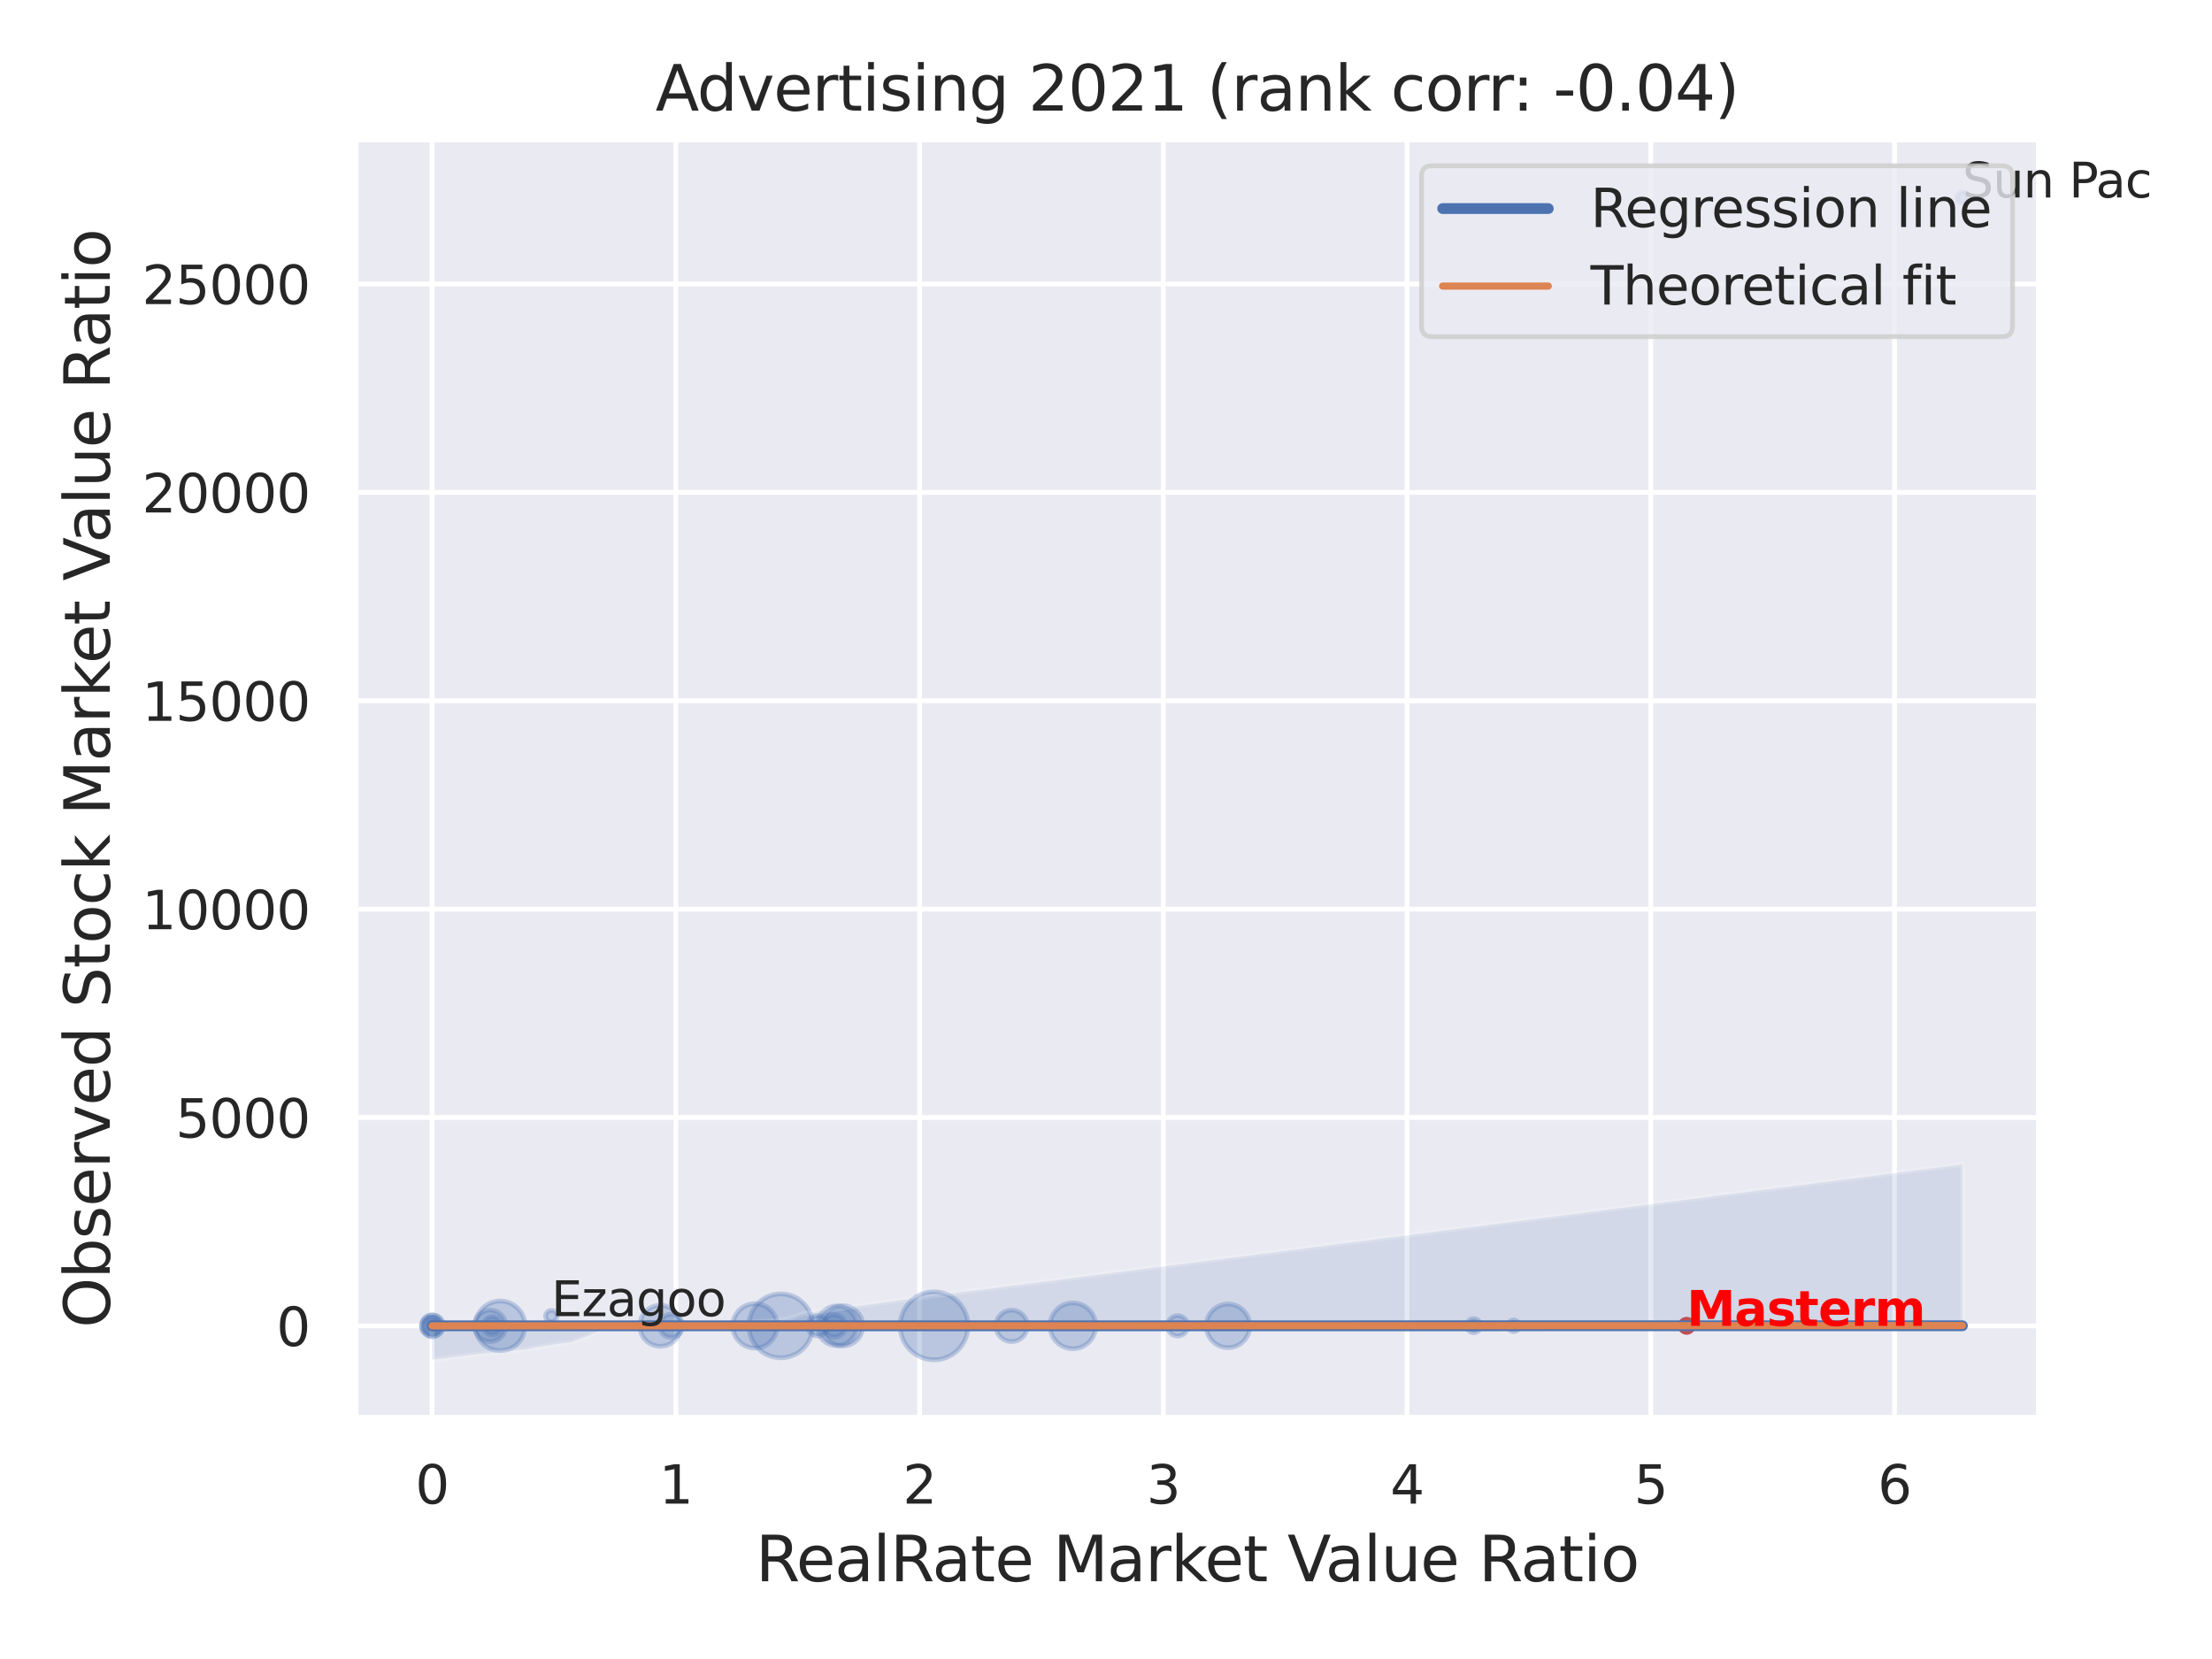 <?xml version="1.0" encoding="utf-8" standalone="no"?>
<!DOCTYPE svg PUBLIC "-//W3C//DTD SVG 1.1//EN"
  "http://www.w3.org/Graphics/SVG/1.1/DTD/svg11.dtd">
<svg xmlns:xlink="http://www.w3.org/1999/xlink" width="460.8pt" height="345.6pt" viewBox="0 0 460.8 345.6" xmlns="http://www.w3.org/2000/svg" version="1.1">
 <defs>
  <style type="text/css">*{stroke-linejoin: round; stroke-linecap: butt}</style>
 </defs>
 <g id="figure_1">
  <g id="patch_1">
   <path d="M 0 345.6 
L 460.8 345.6 
L 460.8 0 
L 0 0 
z
" style="fill: #ffffff"/>
  </g>
  <g id="axes_1">
   <g id="patch_2">
    <path d="M 74.07 295.38 
L 424.743 295.38 
L 424.743 29.04 
L 74.07 29.04 
z
" style="fill: #eaeaf2"/>
   </g>
   <g id="matplotlib.axis_1">
    <g id="xtick_1">
     <g id="line2d_1">
      <path d="M 90.01 295.38 
L 90.01 29.04 
" clip-path="url(#p4898d237d9)" style="fill: none; stroke: #ffffff; stroke-linecap: round"/>
     </g>
     <g id="text_1">
      <!-- 0 -->
      <g style="fill: #262626" transform="translate(86.51 313.238) scale(0.11 -0.11)">
       <defs>
        <path id="DejaVuSans-30" d="M 2034 4250 
Q 1547 4250 1301 3770 
Q 1056 3291 1056 2328 
Q 1056 1369 1301 889 
Q 1547 409 2034 409 
Q 2525 409 2770 889 
Q 3016 1369 3016 2328 
Q 3016 3291 2770 3770 
Q 2525 4250 2034 4250 
z
M 2034 4750 
Q 2819 4750 3233 4129 
Q 3647 3509 3647 2328 
Q 3647 1150 3233 529 
Q 2819 -91 2034 -91 
Q 1250 -91 836 529 
Q 422 1150 422 2328 
Q 422 3509 836 4129 
Q 1250 4750 2034 4750 
z
" transform="scale(0.016)"/>
       </defs>
       <use xlink:href="#DejaVuSans-30"/>
      </g>
     </g>
    </g>
    <g id="xtick_2">
     <g id="line2d_2">
      <path d="M 140.784 295.38 
L 140.784 29.04 
" clip-path="url(#p4898d237d9)" style="fill: none; stroke: #ffffff; stroke-linecap: round"/>
     </g>
     <g id="text_2">
      <!-- 1 -->
      <g style="fill: #262626" transform="translate(137.285 313.238) scale(0.11 -0.11)">
       <defs>
        <path id="DejaVuSans-31" d="M 794 531 
L 1825 531 
L 1825 4091 
L 703 3866 
L 703 4441 
L 1819 4666 
L 2450 4666 
L 2450 531 
L 3481 531 
L 3481 0 
L 794 0 
L 794 531 
z
" transform="scale(0.016)"/>
       </defs>
       <use xlink:href="#DejaVuSans-31"/>
      </g>
     </g>
    </g>
    <g id="xtick_3">
     <g id="line2d_3">
      <path d="M 191.559 295.38 
L 191.559 29.04 
" clip-path="url(#p4898d237d9)" style="fill: none; stroke: #ffffff; stroke-linecap: round"/>
     </g>
     <g id="text_3">
      <!-- 2 -->
      <g style="fill: #262626" transform="translate(188.06 313.238) scale(0.11 -0.11)">
       <defs>
        <path id="DejaVuSans-32" d="M 1228 531 
L 3431 531 
L 3431 0 
L 469 0 
L 469 531 
Q 828 903 1448 1529 
Q 2069 2156 2228 2338 
Q 2531 2678 2651 2914 
Q 2772 3150 2772 3378 
Q 2772 3750 2511 3984 
Q 2250 4219 1831 4219 
Q 1534 4219 1204 4116 
Q 875 4013 500 3803 
L 500 4441 
Q 881 4594 1212 4672 
Q 1544 4750 1819 4750 
Q 2544 4750 2975 4387 
Q 3406 4025 3406 3419 
Q 3406 3131 3298 2873 
Q 3191 2616 2906 2266 
Q 2828 2175 2409 1742 
Q 1991 1309 1228 531 
z
" transform="scale(0.016)"/>
       </defs>
       <use xlink:href="#DejaVuSans-32"/>
      </g>
     </g>
    </g>
    <g id="xtick_4">
     <g id="line2d_4">
      <path d="M 242.334 295.38 
L 242.334 29.04 
" clip-path="url(#p4898d237d9)" style="fill: none; stroke: #ffffff; stroke-linecap: round"/>
     </g>
     <g id="text_4">
      <!-- 3 -->
      <g style="fill: #262626" transform="translate(238.834 313.238) scale(0.11 -0.11)">
       <defs>
        <path id="DejaVuSans-33" d="M 2597 2516 
Q 3050 2419 3304 2112 
Q 3559 1806 3559 1356 
Q 3559 666 3084 287 
Q 2609 -91 1734 -91 
Q 1441 -91 1130 -33 
Q 819 25 488 141 
L 488 750 
Q 750 597 1062 519 
Q 1375 441 1716 441 
Q 2309 441 2620 675 
Q 2931 909 2931 1356 
Q 2931 1769 2642 2001 
Q 2353 2234 1838 2234 
L 1294 2234 
L 1294 2753 
L 1863 2753 
Q 2328 2753 2575 2939 
Q 2822 3125 2822 3475 
Q 2822 3834 2567 4026 
Q 2313 4219 1838 4219 
Q 1578 4219 1281 4162 
Q 984 4106 628 3988 
L 628 4550 
Q 988 4650 1302 4700 
Q 1616 4750 1894 4750 
Q 2613 4750 3031 4423 
Q 3450 4097 3450 3541 
Q 3450 3153 3228 2886 
Q 3006 2619 2597 2516 
z
" transform="scale(0.016)"/>
       </defs>
       <use xlink:href="#DejaVuSans-33"/>
      </g>
     </g>
    </g>
    <g id="xtick_5">
     <g id="line2d_5">
      <path d="M 293.108 295.38 
L 293.108 29.04 
" clip-path="url(#p4898d237d9)" style="fill: none; stroke: #ffffff; stroke-linecap: round"/>
     </g>
     <g id="text_5">
      <!-- 4 -->
      <g style="fill: #262626" transform="translate(289.609 313.238) scale(0.11 -0.11)">
       <defs>
        <path id="DejaVuSans-34" d="M 2419 4116 
L 825 1625 
L 2419 1625 
L 2419 4116 
z
M 2253 4666 
L 3047 4666 
L 3047 1625 
L 3713 1625 
L 3713 1100 
L 3047 1100 
L 3047 0 
L 2419 0 
L 2419 1100 
L 313 1100 
L 313 1709 
L 2253 4666 
z
" transform="scale(0.016)"/>
       </defs>
       <use xlink:href="#DejaVuSans-34"/>
      </g>
     </g>
    </g>
    <g id="xtick_6">
     <g id="line2d_6">
      <path d="M 343.883 295.38 
L 343.883 29.04 
" clip-path="url(#p4898d237d9)" style="fill: none; stroke: #ffffff; stroke-linecap: round"/>
     </g>
     <g id="text_6">
      <!-- 5 -->
      <g style="fill: #262626" transform="translate(340.383 313.238) scale(0.11 -0.11)">
       <defs>
        <path id="DejaVuSans-35" d="M 691 4666 
L 3169 4666 
L 3169 4134 
L 1269 4134 
L 1269 2991 
Q 1406 3038 1543 3061 
Q 1681 3084 1819 3084 
Q 2600 3084 3056 2656 
Q 3513 2228 3513 1497 
Q 3513 744 3044 326 
Q 2575 -91 1722 -91 
Q 1428 -91 1123 -41 
Q 819 9 494 109 
L 494 744 
Q 775 591 1075 516 
Q 1375 441 1709 441 
Q 2250 441 2565 725 
Q 2881 1009 2881 1497 
Q 2881 1984 2565 2268 
Q 2250 2553 1709 2553 
Q 1456 2553 1204 2497 
Q 953 2441 691 2322 
L 691 4666 
z
" transform="scale(0.016)"/>
       </defs>
       <use xlink:href="#DejaVuSans-35"/>
      </g>
     </g>
    </g>
    <g id="xtick_7">
     <g id="line2d_7">
      <path d="M 394.657 295.38 
L 394.657 29.04 
" clip-path="url(#p4898d237d9)" style="fill: none; stroke: #ffffff; stroke-linecap: round"/>
     </g>
     <g id="text_7">
      <!-- 6 -->
      <g style="fill: #262626" transform="translate(391.158 313.238) scale(0.11 -0.11)">
       <defs>
        <path id="DejaVuSans-36" d="M 2113 2584 
Q 1688 2584 1439 2293 
Q 1191 2003 1191 1497 
Q 1191 994 1439 701 
Q 1688 409 2113 409 
Q 2538 409 2786 701 
Q 3034 994 3034 1497 
Q 3034 2003 2786 2293 
Q 2538 2584 2113 2584 
z
M 3366 4563 
L 3366 3988 
Q 3128 4100 2886 4159 
Q 2644 4219 2406 4219 
Q 1781 4219 1451 3797 
Q 1122 3375 1075 2522 
Q 1259 2794 1537 2939 
Q 1816 3084 2150 3084 
Q 2853 3084 3261 2657 
Q 3669 2231 3669 1497 
Q 3669 778 3244 343 
Q 2819 -91 2113 -91 
Q 1303 -91 875 529 
Q 447 1150 447 2328 
Q 447 3434 972 4092 
Q 1497 4750 2381 4750 
Q 2619 4750 2861 4703 
Q 3103 4656 3366 4563 
z
" transform="scale(0.016)"/>
       </defs>
       <use xlink:href="#DejaVuSans-36"/>
      </g>
     </g>
    </g>
    <g id="text_8">
     <!-- RealRate Market Value Ratio -->
     <g style="fill: #262626" transform="translate(157.42 329.404) scale(0.13 -0.13)">
      <defs>
       <path id="DejaVuSans-52" d="M 2841 2188 
Q 3044 2119 3236 1894 
Q 3428 1669 3622 1275 
L 4263 0 
L 3584 0 
L 2988 1197 
Q 2756 1666 2539 1819 
Q 2322 1972 1947 1972 
L 1259 1972 
L 1259 0 
L 628 0 
L 628 4666 
L 2053 4666 
Q 2853 4666 3247 4331 
Q 3641 3997 3641 3322 
Q 3641 2881 3436 2590 
Q 3231 2300 2841 2188 
z
M 1259 4147 
L 1259 2491 
L 2053 2491 
Q 2509 2491 2742 2702 
Q 2975 2913 2975 3322 
Q 2975 3731 2742 3939 
Q 2509 4147 2053 4147 
L 1259 4147 
z
" transform="scale(0.016)"/>
       <path id="DejaVuSans-65" d="M 3597 1894 
L 3597 1613 
L 953 1613 
Q 991 1019 1311 708 
Q 1631 397 2203 397 
Q 2534 397 2845 478 
Q 3156 559 3463 722 
L 3463 178 
Q 3153 47 2828 -22 
Q 2503 -91 2169 -91 
Q 1331 -91 842 396 
Q 353 884 353 1716 
Q 353 2575 817 3079 
Q 1281 3584 2069 3584 
Q 2775 3584 3186 3129 
Q 3597 2675 3597 1894 
z
M 3022 2063 
Q 3016 2534 2758 2815 
Q 2500 3097 2075 3097 
Q 1594 3097 1305 2825 
Q 1016 2553 972 2059 
L 3022 2063 
z
" transform="scale(0.016)"/>
       <path id="DejaVuSans-61" d="M 2194 1759 
Q 1497 1759 1228 1600 
Q 959 1441 959 1056 
Q 959 750 1161 570 
Q 1363 391 1709 391 
Q 2188 391 2477 730 
Q 2766 1069 2766 1631 
L 2766 1759 
L 2194 1759 
z
M 3341 1997 
L 3341 0 
L 2766 0 
L 2766 531 
Q 2569 213 2275 61 
Q 1981 -91 1556 -91 
Q 1019 -91 701 211 
Q 384 513 384 1019 
Q 384 1609 779 1909 
Q 1175 2209 1959 2209 
L 2766 2209 
L 2766 2266 
Q 2766 2663 2505 2880 
Q 2244 3097 1772 3097 
Q 1472 3097 1187 3025 
Q 903 2953 641 2809 
L 641 3341 
Q 956 3463 1253 3523 
Q 1550 3584 1831 3584 
Q 2591 3584 2966 3190 
Q 3341 2797 3341 1997 
z
" transform="scale(0.016)"/>
       <path id="DejaVuSans-6c" d="M 603 4863 
L 1178 4863 
L 1178 0 
L 603 0 
L 603 4863 
z
" transform="scale(0.016)"/>
       <path id="DejaVuSans-74" d="M 1172 4494 
L 1172 3500 
L 2356 3500 
L 2356 3053 
L 1172 3053 
L 1172 1153 
Q 1172 725 1289 603 
Q 1406 481 1766 481 
L 2356 481 
L 2356 0 
L 1766 0 
Q 1100 0 847 248 
Q 594 497 594 1153 
L 594 3053 
L 172 3053 
L 172 3500 
L 594 3500 
L 594 4494 
L 1172 4494 
z
" transform="scale(0.016)"/>
       <path id="DejaVuSans-20" transform="scale(0.016)"/>
       <path id="DejaVuSans-4d" d="M 628 4666 
L 1569 4666 
L 2759 1491 
L 3956 4666 
L 4897 4666 
L 4897 0 
L 4281 0 
L 4281 4097 
L 3078 897 
L 2444 897 
L 1241 4097 
L 1241 0 
L 628 0 
L 628 4666 
z
" transform="scale(0.016)"/>
       <path id="DejaVuSans-72" d="M 2631 2963 
Q 2534 3019 2420 3045 
Q 2306 3072 2169 3072 
Q 1681 3072 1420 2755 
Q 1159 2438 1159 1844 
L 1159 0 
L 581 0 
L 581 3500 
L 1159 3500 
L 1159 2956 
Q 1341 3275 1631 3429 
Q 1922 3584 2338 3584 
Q 2397 3584 2469 3576 
Q 2541 3569 2628 3553 
L 2631 2963 
z
" transform="scale(0.016)"/>
       <path id="DejaVuSans-6b" d="M 581 4863 
L 1159 4863 
L 1159 1991 
L 2875 3500 
L 3609 3500 
L 1753 1863 
L 3688 0 
L 2938 0 
L 1159 1709 
L 1159 0 
L 581 0 
L 581 4863 
z
" transform="scale(0.016)"/>
       <path id="DejaVuSans-56" d="M 1831 0 
L 50 4666 
L 709 4666 
L 2188 738 
L 3669 4666 
L 4325 4666 
L 2547 0 
L 1831 0 
z
" transform="scale(0.016)"/>
       <path id="DejaVuSans-75" d="M 544 1381 
L 544 3500 
L 1119 3500 
L 1119 1403 
Q 1119 906 1312 657 
Q 1506 409 1894 409 
Q 2359 409 2629 706 
Q 2900 1003 2900 1516 
L 2900 3500 
L 3475 3500 
L 3475 0 
L 2900 0 
L 2900 538 
Q 2691 219 2414 64 
Q 2138 -91 1772 -91 
Q 1169 -91 856 284 
Q 544 659 544 1381 
z
M 1991 3584 
L 1991 3584 
z
" transform="scale(0.016)"/>
       <path id="DejaVuSans-69" d="M 603 3500 
L 1178 3500 
L 1178 0 
L 603 0 
L 603 3500 
z
M 603 4863 
L 1178 4863 
L 1178 4134 
L 603 4134 
L 603 4863 
z
" transform="scale(0.016)"/>
       <path id="DejaVuSans-6f" d="M 1959 3097 
Q 1497 3097 1228 2736 
Q 959 2375 959 1747 
Q 959 1119 1226 758 
Q 1494 397 1959 397 
Q 2419 397 2687 759 
Q 2956 1122 2956 1747 
Q 2956 2369 2687 2733 
Q 2419 3097 1959 3097 
z
M 1959 3584 
Q 2709 3584 3137 3096 
Q 3566 2609 3566 1747 
Q 3566 888 3137 398 
Q 2709 -91 1959 -91 
Q 1206 -91 779 398 
Q 353 888 353 1747 
Q 353 2609 779 3096 
Q 1206 3584 1959 3584 
z
" transform="scale(0.016)"/>
      </defs>
      <use xlink:href="#DejaVuSans-52"/>
      <use xlink:href="#DejaVuSans-65" x="64.982"/>
      <use xlink:href="#DejaVuSans-61" x="126.506"/>
      <use xlink:href="#DejaVuSans-6c" x="187.785"/>
      <use xlink:href="#DejaVuSans-52" x="215.568"/>
      <use xlink:href="#DejaVuSans-61" x="282.801"/>
      <use xlink:href="#DejaVuSans-74" x="344.08"/>
      <use xlink:href="#DejaVuSans-65" x="383.289"/>
      <use xlink:href="#DejaVuSans-20" x="444.812"/>
      <use xlink:href="#DejaVuSans-4d" x="476.6"/>
      <use xlink:href="#DejaVuSans-61" x="562.879"/>
      <use xlink:href="#DejaVuSans-72" x="624.158"/>
      <use xlink:href="#DejaVuSans-6b" x="665.271"/>
      <use xlink:href="#DejaVuSans-65" x="719.557"/>
      <use xlink:href="#DejaVuSans-74" x="781.08"/>
      <use xlink:href="#DejaVuSans-20" x="820.289"/>
      <use xlink:href="#DejaVuSans-56" x="852.076"/>
      <use xlink:href="#DejaVuSans-61" x="912.734"/>
      <use xlink:href="#DejaVuSans-6c" x="974.014"/>
      <use xlink:href="#DejaVuSans-75" x="1001.797"/>
      <use xlink:href="#DejaVuSans-65" x="1065.176"/>
      <use xlink:href="#DejaVuSans-20" x="1126.699"/>
      <use xlink:href="#DejaVuSans-52" x="1158.486"/>
      <use xlink:href="#DejaVuSans-61" x="1225.719"/>
      <use xlink:href="#DejaVuSans-74" x="1286.998"/>
      <use xlink:href="#DejaVuSans-69" x="1326.207"/>
      <use xlink:href="#DejaVuSans-6f" x="1353.99"/>
     </g>
    </g>
   </g>
   <g id="matplotlib.axis_2">
    <g id="ytick_1">
     <g id="line2d_8">
      <path d="M 74.07 276.205 
L 424.743 276.205 
" clip-path="url(#p4898d237d9)" style="fill: none; stroke: #ffffff; stroke-linecap: round"/>
     </g>
     <g id="text_9">
      <!-- 0 -->
      <g style="fill: #262626" transform="translate(57.571 280.384) scale(0.11 -0.11)">
       <use xlink:href="#DejaVuSans-30"/>
      </g>
     </g>
    </g>
    <g id="ytick_2">
     <g id="line2d_9">
      <path d="M 74.07 232.797 
L 424.743 232.797 
" clip-path="url(#p4898d237d9)" style="fill: none; stroke: #ffffff; stroke-linecap: round"/>
     </g>
     <g id="text_10">
      <!-- 5000 -->
      <g style="fill: #262626" transform="translate(36.575 236.976) scale(0.11 -0.11)">
       <use xlink:href="#DejaVuSans-35"/>
       <use xlink:href="#DejaVuSans-30" x="63.623"/>
       <use xlink:href="#DejaVuSans-30" x="127.246"/>
       <use xlink:href="#DejaVuSans-30" x="190.869"/>
      </g>
     </g>
    </g>
    <g id="ytick_3">
     <g id="line2d_10">
      <path d="M 74.07 189.389 
L 424.743 189.389 
" clip-path="url(#p4898d237d9)" style="fill: none; stroke: #ffffff; stroke-linecap: round"/>
     </g>
     <g id="text_11">
      <!-- 10000 -->
      <g style="fill: #262626" transform="translate(29.576 193.568) scale(0.11 -0.11)">
       <use xlink:href="#DejaVuSans-31"/>
       <use xlink:href="#DejaVuSans-30" x="63.623"/>
       <use xlink:href="#DejaVuSans-30" x="127.246"/>
       <use xlink:href="#DejaVuSans-30" x="190.869"/>
       <use xlink:href="#DejaVuSans-30" x="254.492"/>
      </g>
     </g>
    </g>
    <g id="ytick_4">
     <g id="line2d_11">
      <path d="M 74.07 145.981 
L 424.743 145.981 
" clip-path="url(#p4898d237d9)" style="fill: none; stroke: #ffffff; stroke-linecap: round"/>
     </g>
     <g id="text_12">
      <!-- 15000 -->
      <g style="fill: #262626" transform="translate(29.576 150.16) scale(0.11 -0.11)">
       <use xlink:href="#DejaVuSans-31"/>
       <use xlink:href="#DejaVuSans-35" x="63.623"/>
       <use xlink:href="#DejaVuSans-30" x="127.246"/>
       <use xlink:href="#DejaVuSans-30" x="190.869"/>
       <use xlink:href="#DejaVuSans-30" x="254.492"/>
      </g>
     </g>
    </g>
    <g id="ytick_5">
     <g id="line2d_12">
      <path d="M 74.07 102.573 
L 424.743 102.573 
" clip-path="url(#p4898d237d9)" style="fill: none; stroke: #ffffff; stroke-linecap: round"/>
     </g>
     <g id="text_13">
      <!-- 20000 -->
      <g style="fill: #262626" transform="translate(29.576 106.752) scale(0.11 -0.11)">
       <use xlink:href="#DejaVuSans-32"/>
       <use xlink:href="#DejaVuSans-30" x="63.623"/>
       <use xlink:href="#DejaVuSans-30" x="127.246"/>
       <use xlink:href="#DejaVuSans-30" x="190.869"/>
       <use xlink:href="#DejaVuSans-30" x="254.492"/>
      </g>
     </g>
    </g>
    <g id="ytick_6">
     <g id="line2d_13">
      <path d="M 74.07 59.165 
L 424.743 59.165 
" clip-path="url(#p4898d237d9)" style="fill: none; stroke: #ffffff; stroke-linecap: round"/>
     </g>
     <g id="text_14">
      <!-- 25000 -->
      <g style="fill: #262626" transform="translate(29.576 63.344) scale(0.11 -0.11)">
       <use xlink:href="#DejaVuSans-32"/>
       <use xlink:href="#DejaVuSans-35" x="63.623"/>
       <use xlink:href="#DejaVuSans-30" x="127.246"/>
       <use xlink:href="#DejaVuSans-30" x="190.869"/>
       <use xlink:href="#DejaVuSans-30" x="254.492"/>
      </g>
     </g>
    </g>
    <g id="text_15">
     <!-- Observed Stock Market Value Ratio -->
     <g style="fill: #262626" transform="translate(22.873 276.612) rotate(-90) scale(0.13 -0.13)">
      <defs>
       <path id="DejaVuSans-4f" d="M 2522 4238 
Q 1834 4238 1429 3725 
Q 1025 3213 1025 2328 
Q 1025 1447 1429 934 
Q 1834 422 2522 422 
Q 3209 422 3611 934 
Q 4013 1447 4013 2328 
Q 4013 3213 3611 3725 
Q 3209 4238 2522 4238 
z
M 2522 4750 
Q 3503 4750 4090 4092 
Q 4678 3434 4678 2328 
Q 4678 1225 4090 567 
Q 3503 -91 2522 -91 
Q 1538 -91 948 565 
Q 359 1222 359 2328 
Q 359 3434 948 4092 
Q 1538 4750 2522 4750 
z
" transform="scale(0.016)"/>
       <path id="DejaVuSans-62" d="M 3116 1747 
Q 3116 2381 2855 2742 
Q 2594 3103 2138 3103 
Q 1681 3103 1420 2742 
Q 1159 2381 1159 1747 
Q 1159 1113 1420 752 
Q 1681 391 2138 391 
Q 2594 391 2855 752 
Q 3116 1113 3116 1747 
z
M 1159 2969 
Q 1341 3281 1617 3432 
Q 1894 3584 2278 3584 
Q 2916 3584 3314 3078 
Q 3713 2572 3713 1747 
Q 3713 922 3314 415 
Q 2916 -91 2278 -91 
Q 1894 -91 1617 61 
Q 1341 213 1159 525 
L 1159 0 
L 581 0 
L 581 4863 
L 1159 4863 
L 1159 2969 
z
" transform="scale(0.016)"/>
       <path id="DejaVuSans-73" d="M 2834 3397 
L 2834 2853 
Q 2591 2978 2328 3040 
Q 2066 3103 1784 3103 
Q 1356 3103 1142 2972 
Q 928 2841 928 2578 
Q 928 2378 1081 2264 
Q 1234 2150 1697 2047 
L 1894 2003 
Q 2506 1872 2764 1633 
Q 3022 1394 3022 966 
Q 3022 478 2636 193 
Q 2250 -91 1575 -91 
Q 1294 -91 989 -36 
Q 684 19 347 128 
L 347 722 
Q 666 556 975 473 
Q 1284 391 1588 391 
Q 1994 391 2212 530 
Q 2431 669 2431 922 
Q 2431 1156 2273 1281 
Q 2116 1406 1581 1522 
L 1381 1569 
Q 847 1681 609 1914 
Q 372 2147 372 2553 
Q 372 3047 722 3315 
Q 1072 3584 1716 3584 
Q 2034 3584 2315 3537 
Q 2597 3491 2834 3397 
z
" transform="scale(0.016)"/>
       <path id="DejaVuSans-76" d="M 191 3500 
L 800 3500 
L 1894 563 
L 2988 3500 
L 3597 3500 
L 2284 0 
L 1503 0 
L 191 3500 
z
" transform="scale(0.016)"/>
       <path id="DejaVuSans-64" d="M 2906 2969 
L 2906 4863 
L 3481 4863 
L 3481 0 
L 2906 0 
L 2906 525 
Q 2725 213 2448 61 
Q 2172 -91 1784 -91 
Q 1150 -91 751 415 
Q 353 922 353 1747 
Q 353 2572 751 3078 
Q 1150 3584 1784 3584 
Q 2172 3584 2448 3432 
Q 2725 3281 2906 2969 
z
M 947 1747 
Q 947 1113 1208 752 
Q 1469 391 1925 391 
Q 2381 391 2643 752 
Q 2906 1113 2906 1747 
Q 2906 2381 2643 2742 
Q 2381 3103 1925 3103 
Q 1469 3103 1208 2742 
Q 947 2381 947 1747 
z
" transform="scale(0.016)"/>
       <path id="DejaVuSans-53" d="M 3425 4513 
L 3425 3897 
Q 3066 4069 2747 4153 
Q 2428 4238 2131 4238 
Q 1616 4238 1336 4038 
Q 1056 3838 1056 3469 
Q 1056 3159 1242 3001 
Q 1428 2844 1947 2747 
L 2328 2669 
Q 3034 2534 3370 2195 
Q 3706 1856 3706 1288 
Q 3706 609 3251 259 
Q 2797 -91 1919 -91 
Q 1588 -91 1214 -16 
Q 841 59 441 206 
L 441 856 
Q 825 641 1194 531 
Q 1563 422 1919 422 
Q 2459 422 2753 634 
Q 3047 847 3047 1241 
Q 3047 1584 2836 1778 
Q 2625 1972 2144 2069 
L 1759 2144 
Q 1053 2284 737 2584 
Q 422 2884 422 3419 
Q 422 4038 858 4394 
Q 1294 4750 2059 4750 
Q 2388 4750 2728 4690 
Q 3069 4631 3425 4513 
z
" transform="scale(0.016)"/>
       <path id="DejaVuSans-63" d="M 3122 3366 
L 3122 2828 
Q 2878 2963 2633 3030 
Q 2388 3097 2138 3097 
Q 1578 3097 1268 2742 
Q 959 2388 959 1747 
Q 959 1106 1268 751 
Q 1578 397 2138 397 
Q 2388 397 2633 464 
Q 2878 531 3122 666 
L 3122 134 
Q 2881 22 2623 -34 
Q 2366 -91 2075 -91 
Q 1284 -91 818 406 
Q 353 903 353 1747 
Q 353 2603 823 3093 
Q 1294 3584 2113 3584 
Q 2378 3584 2631 3529 
Q 2884 3475 3122 3366 
z
" transform="scale(0.016)"/>
      </defs>
      <use xlink:href="#DejaVuSans-4f"/>
      <use xlink:href="#DejaVuSans-62" x="78.711"/>
      <use xlink:href="#DejaVuSans-73" x="142.188"/>
      <use xlink:href="#DejaVuSans-65" x="194.287"/>
      <use xlink:href="#DejaVuSans-72" x="255.811"/>
      <use xlink:href="#DejaVuSans-76" x="296.924"/>
      <use xlink:href="#DejaVuSans-65" x="356.104"/>
      <use xlink:href="#DejaVuSans-64" x="417.627"/>
      <use xlink:href="#DejaVuSans-20" x="481.104"/>
      <use xlink:href="#DejaVuSans-53" x="512.891"/>
      <use xlink:href="#DejaVuSans-74" x="576.367"/>
      <use xlink:href="#DejaVuSans-6f" x="615.576"/>
      <use xlink:href="#DejaVuSans-63" x="676.758"/>
      <use xlink:href="#DejaVuSans-6b" x="731.738"/>
      <use xlink:href="#DejaVuSans-20" x="789.648"/>
      <use xlink:href="#DejaVuSans-4d" x="821.436"/>
      <use xlink:href="#DejaVuSans-61" x="907.715"/>
      <use xlink:href="#DejaVuSans-72" x="968.994"/>
      <use xlink:href="#DejaVuSans-6b" x="1010.107"/>
      <use xlink:href="#DejaVuSans-65" x="1064.393"/>
      <use xlink:href="#DejaVuSans-74" x="1125.916"/>
      <use xlink:href="#DejaVuSans-20" x="1165.125"/>
      <use xlink:href="#DejaVuSans-56" x="1196.912"/>
      <use xlink:href="#DejaVuSans-61" x="1257.57"/>
      <use xlink:href="#DejaVuSans-6c" x="1318.85"/>
      <use xlink:href="#DejaVuSans-75" x="1346.633"/>
      <use xlink:href="#DejaVuSans-65" x="1410.012"/>
      <use xlink:href="#DejaVuSans-20" x="1471.535"/>
      <use xlink:href="#DejaVuSans-52" x="1503.322"/>
      <use xlink:href="#DejaVuSans-61" x="1570.555"/>
      <use xlink:href="#DejaVuSans-74" x="1631.834"/>
      <use xlink:href="#DejaVuSans-69" x="1671.043"/>
      <use xlink:href="#DejaVuSans-6f" x="1698.826"/>
     </g>
    </g>
   </g>
   <g id="PathCollection_1">
    <path d="M 194.591 283.27 
C 196.467 283.27 198.265 282.525 199.591 281.199 
C 200.917 279.873 201.663 278.075 201.663 276.199 
C 201.663 274.324 200.917 272.525 199.591 271.199 
C 198.265 269.873 196.467 269.128 194.591 269.128 
C 192.716 269.128 190.917 269.873 189.591 271.199 
C 188.265 272.525 187.52 274.324 187.52 276.199 
C 187.52 278.075 188.265 279.873 189.591 281.199 
C 190.917 282.525 192.716 283.27 194.591 283.27 
z
" clip-path="url(#p4898d237d9)" style="fill: #4c72b0; fill-opacity: 0.3; stroke: #4c72b0; stroke-opacity: 0.3"/>
    <path d="M 162.661 282.852 
C 164.425 282.852 166.118 282.151 167.366 280.903 
C 168.614 279.655 169.315 277.963 169.315 276.198 
C 169.315 274.434 168.614 272.741 167.366 271.493 
C 166.118 270.245 164.425 269.544 162.661 269.544 
C 160.896 269.544 159.204 270.245 157.956 271.493 
C 156.708 272.741 156.007 274.434 156.007 276.198 
C 156.007 277.963 156.708 279.655 157.956 280.903 
C 159.204 282.151 160.896 282.852 162.661 282.852 
z
" clip-path="url(#p4898d237d9)" style="fill: #4c72b0; fill-opacity: 0.3; stroke: #4c72b0; stroke-opacity: 0.3"/>
    <path d="M 173.811 278.517 
C 174.43 278.517 175.023 278.272 175.46 277.834 
C 175.897 277.397 176.143 276.804 176.143 276.185 
C 176.143 275.567 175.897 274.974 175.46 274.537 
C 175.023 274.099 174.43 273.854 173.811 273.854 
C 173.193 273.854 172.6 274.099 172.162 274.537 
C 171.725 274.974 171.479 275.567 171.479 276.185 
C 171.479 276.804 171.725 277.397 172.162 277.834 
C 172.6 278.272 173.193 278.517 173.811 278.517 
z
" clip-path="url(#p4898d237d9)" style="fill: #4c72b0; fill-opacity: 0.3; stroke: #4c72b0; stroke-opacity: 0.3"/>
    <path d="M 102.566 278.072 
C 103.067 278.072 103.549 277.873 103.904 277.518 
C 104.258 277.163 104.458 276.682 104.458 276.18 
C 104.458 275.678 104.258 275.197 103.904 274.842 
C 103.549 274.487 103.067 274.288 102.566 274.288 
C 102.064 274.288 101.582 274.487 101.228 274.842 
C 100.873 275.197 100.673 275.678 100.673 276.18 
C 100.673 276.682 100.873 277.163 101.228 277.518 
C 101.582 277.873 102.064 278.072 102.566 278.072 
z
" clip-path="url(#p4898d237d9)" style="fill: #4c72b0; fill-opacity: 0.3; stroke: #4c72b0; stroke-opacity: 0.3"/>
    <path d="M 157.284 280.825 
C 158.509 280.825 159.685 280.338 160.552 279.471 
C 161.419 278.604 161.906 277.428 161.906 276.202 
C 161.906 274.977 161.419 273.801 160.552 272.934 
C 159.685 272.067 158.509 271.58 157.284 271.58 
C 156.058 271.58 154.882 272.067 154.015 272.934 
C 153.148 273.801 152.661 274.977 152.661 276.202 
C 152.661 277.428 153.148 278.604 154.015 279.471 
C 154.882 280.338 156.058 280.825 157.284 280.825 
z
" clip-path="url(#p4898d237d9)" style="fill: #4c72b0; fill-opacity: 0.3; stroke: #4c72b0; stroke-opacity: 0.3"/>
    <path d="M 90.01 278.032 
C 90.499 278.032 90.969 277.838 91.315 277.491 
C 91.661 277.145 91.856 276.675 91.856 276.186 
C 91.856 275.696 91.661 275.227 91.315 274.88 
C 90.969 274.534 90.499 274.34 90.01 274.34 
C 89.52 274.34 89.05 274.534 88.704 274.88 
C 88.358 275.227 88.163 275.696 88.163 276.186 
C 88.163 276.675 88.358 277.145 88.704 277.491 
C 89.05 277.838 89.52 278.032 90.01 278.032 
z
" clip-path="url(#p4898d237d9)" style="fill: #4c72b0; fill-opacity: 0.3; stroke: #4c72b0; stroke-opacity: 0.3"/>
    <path d="M 351.356 277.545 
C 351.715 277.545 352.059 277.402 352.313 277.148 
C 352.567 276.894 352.71 276.55 352.71 276.191 
C 352.71 275.832 352.567 275.487 352.313 275.233 
C 352.059 274.979 351.715 274.837 351.356 274.837 
C 350.997 274.837 350.652 274.979 350.398 275.233 
C 350.144 275.487 350.002 275.832 350.002 276.191 
C 350.002 276.55 350.144 276.894 350.398 277.148 
C 350.652 277.402 350.997 277.545 351.356 277.545 
z
" clip-path="url(#p4898d237d9)" style="fill: #4c72b0; fill-opacity: 0.3; stroke: #4c72b0; stroke-opacity: 0.3"/>
    <path d="M 139.813 278.623 
C 140.457 278.623 141.074 278.367 141.53 277.912 
C 141.985 277.456 142.241 276.839 142.241 276.195 
C 142.241 275.551 141.985 274.933 141.53 274.478 
C 141.074 274.022 140.457 273.767 139.813 273.767 
C 139.169 273.767 138.551 274.022 138.096 274.478 
C 137.641 274.933 137.385 275.551 137.385 276.195 
C 137.385 276.839 137.641 277.456 138.096 277.912 
C 138.551 278.367 139.169 278.623 139.813 278.623 
z
" clip-path="url(#p4898d237d9)" style="fill: #4c72b0; fill-opacity: 0.3; stroke: #4c72b0; stroke-opacity: 0.3"/>
    <path d="M 104.207 281.376 
C 105.579 281.376 106.895 280.831 107.865 279.861 
C 108.835 278.891 109.38 277.575 109.38 276.203 
C 109.38 274.831 108.835 273.516 107.865 272.546 
C 106.895 271.576 105.579 271.031 104.207 271.031 
C 102.835 271.031 101.519 271.576 100.549 272.546 
C 99.579 273.516 99.034 274.831 99.034 276.203 
C 99.034 277.575 99.579 278.891 100.549 279.861 
C 101.519 280.831 102.835 281.376 104.207 281.376 
z
" clip-path="url(#p4898d237d9)" style="fill: #4c72b0; fill-opacity: 0.3; stroke: #4c72b0; stroke-opacity: 0.3"/>
    <path d="M 408.803 42.324 
C 409.115 42.324 409.415 42.2 409.636 41.979 
C 409.857 41.758 409.981 41.459 409.981 41.146 
C 409.981 40.834 409.857 40.534 409.636 40.313 
C 409.415 40.092 409.115 39.968 408.803 39.968 
C 408.491 39.968 408.191 40.092 407.97 40.313 
C 407.749 40.534 407.625 40.834 407.625 41.146 
C 407.625 41.459 407.749 41.758 407.97 41.979 
C 408.191 42.2 408.491 42.324 408.803 42.324 
z
" clip-path="url(#p4898d237d9)" style="fill: #4c72b0; fill-opacity: 0.3; stroke: #4c72b0; stroke-opacity: 0.3"/>
    <path d="M 315.314 277.392 
C 315.635 277.392 315.942 277.264 316.169 277.038 
C 316.396 276.811 316.523 276.503 316.523 276.183 
C 316.523 275.862 316.396 275.555 316.169 275.328 
C 315.942 275.102 315.635 274.974 315.314 274.974 
C 314.994 274.974 314.686 275.102 314.459 275.328 
C 314.233 275.555 314.105 275.862 314.105 276.183 
C 314.105 276.503 314.233 276.811 314.459 277.038 
C 314.686 277.264 314.994 277.392 315.314 277.392 
z
" clip-path="url(#p4898d237d9)" style="fill: #4c72b0; fill-opacity: 0.3; stroke: #4c72b0; stroke-opacity: 0.3"/>
    <path d="M 102.107 279.475 
C 102.975 279.475 103.807 279.13 104.421 278.517 
C 105.034 277.903 105.379 277.071 105.379 276.203 
C 105.379 275.336 105.034 274.503 104.421 273.89 
C 103.807 273.276 102.975 272.932 102.107 272.932 
C 101.239 272.932 100.407 273.276 99.794 273.89 
C 99.18 274.503 98.835 275.336 98.835 276.203 
C 98.835 277.071 99.18 277.903 99.794 278.517 
C 100.407 279.13 101.239 279.475 102.107 279.475 
z
" clip-path="url(#p4898d237d9)" style="fill: #4c72b0; fill-opacity: 0.3; stroke: #4c72b0; stroke-opacity: 0.3"/>
    <path d="M 90.116 278.469 
C 90.72 278.469 91.299 278.229 91.726 277.802 
C 92.153 277.375 92.392 276.796 92.392 276.192 
C 92.392 275.589 92.153 275.009 91.726 274.583 
C 91.299 274.156 90.72 273.916 90.116 273.916 
C 89.512 273.916 88.933 274.156 88.506 274.583 
C 88.079 275.009 87.839 275.589 87.839 276.192 
C 87.839 276.796 88.079 277.375 88.506 277.802 
C 88.933 278.229 89.512 278.469 90.116 278.469 
z
" clip-path="url(#p4898d237d9)" style="fill: #4c72b0; fill-opacity: 0.3; stroke: #4c72b0; stroke-opacity: 0.3"/>
    <path d="M 210.74 279.467 
C 211.607 279.467 212.438 279.122 213.051 278.509 
C 213.664 277.897 214.008 277.065 214.008 276.198 
C 214.008 275.331 213.664 274.5 213.051 273.887 
C 212.438 273.274 211.607 272.929 210.74 272.929 
C 209.873 272.929 209.041 273.274 208.428 273.887 
C 207.815 274.5 207.471 275.331 207.471 276.198 
C 207.471 277.065 207.815 277.897 208.428 278.509 
C 209.041 279.122 209.873 279.467 210.74 279.467 
z
" clip-path="url(#p4898d237d9)" style="fill: #4c72b0; fill-opacity: 0.3; stroke: #4c72b0; stroke-opacity: 0.3"/>
    <path d="M 170.386 278.308 
C 170.947 278.308 171.484 278.085 171.881 277.689 
C 172.277 277.292 172.5 276.755 172.5 276.194 
C 172.5 275.634 172.277 275.096 171.881 274.7 
C 171.484 274.304 170.947 274.081 170.386 274.081 
C 169.826 274.081 169.288 274.304 168.892 274.7 
C 168.496 275.096 168.273 275.634 168.273 276.194 
C 168.273 276.755 168.496 277.292 168.892 277.689 
C 169.288 278.085 169.826 278.308 170.386 278.308 
z
" clip-path="url(#p4898d237d9)" style="fill: #4c72b0; fill-opacity: 0.3; stroke: #4c72b0; stroke-opacity: 0.3"/>
    <path d="M 174.356 280.325 
C 175.45 280.325 176.5 279.891 177.274 279.117 
C 178.047 278.343 178.482 277.294 178.482 276.199 
C 178.482 275.105 178.047 274.055 177.274 273.282 
C 176.5 272.508 175.45 272.073 174.356 272.073 
C 173.262 272.073 172.212 272.508 171.438 273.282 
C 170.665 274.055 170.23 275.105 170.23 276.199 
C 170.23 277.294 170.665 278.343 171.438 279.117 
C 172.212 279.891 173.262 280.325 174.356 280.325 
z
" clip-path="url(#p4898d237d9)" style="fill: #4c72b0; fill-opacity: 0.3; stroke: #4c72b0; stroke-opacity: 0.3"/>
    <path d="M 245.331 278.318 
C 245.895 278.318 246.436 278.094 246.835 277.695 
C 247.233 277.296 247.458 276.755 247.458 276.191 
C 247.458 275.628 247.233 275.087 246.835 274.688 
C 246.436 274.289 245.895 274.065 245.331 274.065 
C 244.767 274.065 244.226 274.289 243.828 274.688 
C 243.429 275.087 243.205 275.628 243.205 276.191 
C 243.205 276.755 243.429 277.296 243.828 277.695 
C 244.226 278.094 244.767 278.318 245.331 278.318 
z
" clip-path="url(#p4898d237d9)" style="fill: #4c72b0; fill-opacity: 0.3; stroke: #4c72b0; stroke-opacity: 0.3"/>
    <path d="M 90.01 278.39 
C 90.598 278.39 91.161 278.156 91.577 277.741 
C 91.992 277.325 92.226 276.762 92.226 276.174 
C 92.226 275.586 91.992 275.023 91.577 274.607 
C 91.161 274.192 90.598 273.958 90.01 273.958 
C 89.422 273.958 88.859 274.192 88.443 274.607 
C 88.028 275.023 87.794 275.586 87.794 276.174 
C 87.794 276.762 88.028 277.325 88.443 277.741 
C 88.859 278.156 89.422 278.39 90.01 278.39 
z
" clip-path="url(#p4898d237d9)" style="fill: #4c72b0; fill-opacity: 0.3; stroke: #4c72b0; stroke-opacity: 0.3"/>
    <path d="M 90.01 277.188 
C 90.324 277.188 90.625 277.063 90.847 276.841 
C 91.069 276.619 91.194 276.317 91.194 276.003 
C 91.194 275.689 91.069 275.388 90.847 275.166 
C 90.625 274.944 90.324 274.819 90.01 274.819 
C 89.696 274.819 89.394 274.944 89.172 275.166 
C 88.95 275.388 88.825 275.689 88.825 276.003 
C 88.825 276.317 88.95 276.619 89.172 276.841 
C 89.394 277.063 89.696 277.188 90.01 277.188 
z
" clip-path="url(#p4898d237d9)" style="fill: #4c72b0; fill-opacity: 0.3; stroke: #4c72b0; stroke-opacity: 0.3"/>
    <path d="M 175.553 280.374 
C 176.661 280.374 177.724 279.933 178.508 279.15 
C 179.292 278.366 179.732 277.303 179.732 276.195 
C 179.732 275.086 179.292 274.023 178.508 273.24 
C 177.724 272.456 176.661 272.016 175.553 272.016 
C 174.445 272.016 173.382 272.456 172.598 273.24 
C 171.814 274.023 171.374 275.086 171.374 276.195 
C 171.374 277.303 171.814 278.366 172.598 279.15 
C 173.382 279.933 174.445 280.374 175.553 280.374 
z
" clip-path="url(#p4898d237d9)" style="fill: #4c72b0; fill-opacity: 0.3; stroke: #4c72b0; stroke-opacity: 0.3"/>
    <path d="M 223.499 280.961 
C 224.765 280.961 225.978 280.458 226.872 279.564 
C 227.767 278.669 228.27 277.456 228.27 276.191 
C 228.27 274.926 227.767 273.712 226.872 272.818 
C 225.978 271.923 224.765 271.421 223.499 271.421 
C 222.234 271.421 221.021 271.923 220.126 272.818 
C 219.232 273.712 218.729 274.926 218.729 276.191 
C 218.729 277.456 219.232 278.669 220.126 279.564 
C 221.021 280.458 222.234 280.961 223.499 280.961 
z
" clip-path="url(#p4898d237d9)" style="fill: #4c72b0; fill-opacity: 0.3; stroke: #4c72b0; stroke-opacity: 0.3"/>
    <path d="M 307 277.626 
C 307.389 277.626 307.762 277.472 308.037 277.197 
C 308.312 276.922 308.467 276.549 308.467 276.16 
C 308.467 275.771 308.312 275.398 308.037 275.123 
C 307.762 274.848 307.389 274.693 307 274.693 
C 306.611 274.693 306.238 274.848 305.963 275.123 
C 305.688 275.398 305.534 275.771 305.534 276.16 
C 305.534 276.549 305.688 276.922 305.963 277.197 
C 306.238 277.472 306.611 277.626 307 277.626 
z
" clip-path="url(#p4898d237d9)" style="fill: #4c72b0; fill-opacity: 0.3; stroke: #4c72b0; stroke-opacity: 0.3"/>
    <path d="M 137.552 280.458 
C 138.684 280.458 139.77 280.008 140.571 279.208 
C 141.372 278.407 141.822 277.321 141.822 276.188 
C 141.822 275.056 141.372 273.969 140.571 273.169 
C 139.77 272.368 138.684 271.918 137.552 271.918 
C 136.419 271.918 135.333 272.368 134.532 273.169 
C 133.731 273.969 133.281 275.056 133.281 276.188 
C 133.281 277.321 133.731 278.407 134.532 279.208 
C 135.333 280.008 136.419 280.458 137.552 280.458 
z
" clip-path="url(#p4898d237d9)" style="fill: #4c72b0; fill-opacity: 0.3; stroke: #4c72b0; stroke-opacity: 0.3"/>
    <path d="M 90.397 277.017 
C 90.617 277.017 90.829 276.93 90.985 276.773 
C 91.142 276.617 91.229 276.405 91.229 276.185 
C 91.229 275.964 91.142 275.752 90.985 275.596 
C 90.829 275.44 90.617 275.352 90.397 275.352 
C 90.176 275.352 89.964 275.44 89.808 275.596 
C 89.652 275.752 89.564 275.964 89.564 276.185 
C 89.564 276.405 89.652 276.617 89.808 276.773 
C 89.964 276.93 90.176 277.017 90.397 277.017 
z
" clip-path="url(#p4898d237d9)" style="fill: #4c72b0; fill-opacity: 0.3; stroke: #4c72b0; stroke-opacity: 0.3"/>
    <path d="M 255.825 280.74 
C 257.029 280.74 258.184 280.262 259.036 279.41 
C 259.887 278.559 260.366 277.404 260.366 276.2 
C 260.366 274.995 259.887 273.84 259.036 272.989 
C 258.184 272.137 257.029 271.659 255.825 271.659 
C 254.621 271.659 253.465 272.137 252.614 272.989 
C 251.762 273.84 251.284 274.995 251.284 276.2 
C 251.284 277.404 251.762 278.559 252.614 279.41 
C 253.465 280.262 254.621 280.74 255.825 280.74 
z
" clip-path="url(#p4898d237d9)" style="fill: #4c72b0; fill-opacity: 0.3; stroke: #4c72b0; stroke-opacity: 0.3"/>
    <path d="M 114.851 275.36 
C 115.167 275.36 115.47 275.235 115.693 275.012 
C 115.916 274.789 116.041 274.486 116.041 274.171 
C 116.041 273.855 115.916 273.552 115.693 273.329 
C 115.47 273.106 115.167 272.981 114.851 272.981 
C 114.536 272.981 114.233 273.106 114.01 273.329 
C 113.787 273.552 113.662 273.855 113.662 274.171 
C 113.662 274.486 113.787 274.789 114.01 275.012 
C 114.233 275.235 114.536 275.36 114.851 275.36 
z
" clip-path="url(#p4898d237d9)" style="fill: #4c72b0; fill-opacity: 0.3; stroke: #4c72b0; stroke-opacity: 0.3"/>
   </g>
   <g id="PolyCollection_1">
    <defs>
     <path id="mc5f25bf8b8" d="M 90.01 -69.423 
L 90.01 -62.326 
L 93.23 -62.737 
L 96.45 -63.148 
L 99.67 -63.548 
L 102.89 -63.858 
L 106.11 -64.168 
L 109.33 -64.478 
L 112.551 -65.065 
L 115.771 -65.592 
L 118.991 -66.003 
L 122.211 -67.207 
L 125.431 -68.626 
L 128.651 -69.323 
L 131.871 -69.398 
L 135.092 -69.401 
L 138.312 -69.402 
L 141.532 -69.403 
L 144.752 -69.403 
L 147.972 -69.404 
L 151.192 -69.404 
L 154.412 -69.405 
L 157.633 -69.405 
L 160.853 -69.405 
L 164.073 -69.405 
L 167.293 -69.405 
L 170.513 -69.405 
L 173.733 -69.405 
L 176.953 -69.405 
L 180.173 -69.405 
L 183.394 -69.405 
L 186.614 -69.405 
L 189.834 -69.405 
L 193.054 -69.405 
L 196.274 -69.405 
L 199.494 -69.405 
L 202.714 -69.405 
L 205.935 -69.405 
L 209.155 -69.405 
L 212.375 -69.405 
L 215.595 -69.405 
L 218.815 -69.405 
L 222.035 -69.404 
L 225.255 -69.404 
L 228.475 -69.404 
L 231.696 -69.404 
L 234.916 -69.404 
L 238.136 -69.403 
L 241.356 -69.403 
L 244.576 -69.403 
L 247.796 -69.403 
L 251.016 -69.402 
L 254.237 -69.402 
L 257.457 -69.402 
L 260.677 -69.402 
L 263.897 -69.401 
L 267.117 -69.401 
L 270.337 -69.401 
L 273.557 -69.401 
L 276.778 -69.4 
L 279.998 -69.4 
L 283.218 -69.4 
L 286.438 -69.4 
L 289.658 -69.399 
L 292.878 -69.399 
L 296.098 -69.399 
L 299.318 -69.399 
L 302.539 -69.398 
L 305.759 -69.398 
L 308.979 -69.398 
L 312.199 -69.397 
L 315.419 -69.397 
L 318.639 -69.397 
L 321.859 -69.397 
L 325.08 -69.396 
L 328.3 -69.396 
L 331.52 -69.396 
L 334.74 -69.396 
L 337.96 -69.395 
L 341.18 -69.395 
L 344.4 -69.395 
L 347.62 -69.394 
L 350.841 -69.394 
L 354.061 -69.394 
L 357.281 -69.394 
L 360.501 -69.393 
L 363.721 -69.393 
L 366.941 -69.393 
L 370.161 -69.393 
L 373.382 -69.392 
L 376.602 -69.392 
L 379.822 -69.392 
L 383.042 -69.392 
L 386.262 -69.391 
L 389.482 -69.391 
L 392.702 -69.391 
L 395.923 -69.391 
L 399.143 -69.39 
L 402.363 -69.39 
L 405.583 -69.39 
L 408.803 -69.389 
L 408.803 -103.013 
L 408.803 -103.013 
L 405.583 -102.602 
L 402.363 -102.191 
L 399.143 -101.78 
L 395.923 -101.369 
L 392.702 -100.958 
L 389.482 -100.547 
L 386.262 -100.136 
L 383.042 -99.725 
L 379.822 -99.314 
L 376.602 -98.903 
L 373.382 -98.492 
L 370.161 -98.081 
L 366.941 -97.671 
L 363.721 -97.26 
L 360.501 -96.849 
L 357.281 -96.438 
L 354.061 -96.027 
L 350.841 -95.616 
L 347.62 -95.205 
L 344.4 -94.794 
L 341.18 -94.383 
L 337.96 -93.972 
L 334.74 -93.561 
L 331.52 -93.15 
L 328.3 -92.739 
L 325.08 -92.328 
L 321.859 -91.917 
L 318.639 -91.506 
L 315.419 -91.095 
L 312.199 -90.684 
L 308.979 -90.273 
L 305.759 -89.862 
L 302.539 -89.451 
L 299.318 -89.04 
L 296.098 -88.629 
L 292.878 -88.218 
L 289.658 -87.807 
L 286.438 -87.396 
L 283.218 -86.985 
L 279.998 -86.574 
L 276.778 -86.163 
L 273.557 -85.752 
L 270.337 -85.341 
L 267.117 -84.93 
L 263.897 -84.519 
L 260.677 -84.108 
L 257.457 -83.697 
L 254.237 -83.286 
L 251.016 -82.875 
L 247.796 -82.464 
L 244.576 -82.053 
L 241.356 -81.642 
L 238.136 -81.231 
L 234.916 -80.82 
L 231.696 -80.409 
L 228.475 -79.998 
L 225.255 -79.587 
L 222.035 -79.176 
L 218.815 -78.766 
L 215.595 -78.355 
L 212.375 -77.944 
L 209.155 -77.533 
L 205.935 -77.122 
L 202.714 -76.711 
L 199.494 -76.3 
L 196.274 -75.889 
L 193.054 -75.478 
L 189.834 -75.048 
L 186.614 -74.609 
L 183.394 -74.17 
L 180.173 -73.73 
L 176.953 -73.291 
L 173.733 -72.851 
L 170.513 -72.412 
L 167.293 -71.914 
L 164.073 -70.828 
L 160.853 -70.385 
L 157.633 -70.261 
L 154.412 -69.937 
L 151.192 -69.709 
L 147.972 -69.594 
L 144.752 -69.495 
L 141.532 -69.495 
L 138.312 -69.477 
L 135.092 -69.469 
L 131.871 -69.452 
L 128.651 -69.442 
L 125.431 -69.427 
L 122.211 -69.426 
L 118.991 -69.423 
L 115.771 -69.424 
L 112.551 -69.424 
L 109.33 -69.424 
L 106.11 -69.424 
L 102.89 -69.423 
L 99.67 -69.422 
L 96.45 -69.423 
L 93.23 -69.422 
L 90.01 -69.423 
z
" style="stroke: #ffffff; stroke-opacity: 0.15"/>
    </defs>
    <g clip-path="url(#p4898d237d9)">
     <use xlink:href="#mc5f25bf8b8" x="0" y="345.6" style="fill: #4c72b0; fill-opacity: 0.15; stroke: #ffffff; stroke-opacity: 0.15"/>
    </g>
   </g>
   <g id="PathCollection_2">
    <defs>
     <path id="mcf589adcc9" d="M 0 1.354 
C 0.359 1.354 0.704 1.211 0.958 0.958 
C 1.211 0.704 1.354 0.359 1.354 0 
C 1.354 -0.359 1.211 -0.704 0.958 -0.958 
C 0.704 -1.211 0.359 -1.354 0 -1.354 
C -0.359 -1.354 -0.704 -1.211 -0.958 -0.958 
C -1.211 -0.704 -1.354 -0.359 -1.354 0 
C -1.354 0.359 -1.211 0.704 -0.958 0.958 
C -0.704 1.211 -0.359 1.354 0 1.354 
z
" style="stroke: #c44e52"/>
    </defs>
    <g clip-path="url(#p4898d237d9)">
     <use xlink:href="#mcf589adcc9" x="351.356" y="276.191" style="fill: #c44e52; stroke: #c44e52"/>
    </g>
   </g>
   <g id="line2d_14">
    <path d="M 90.01 276.191 
L 93.23 276.191 
L 96.45 276.191 
L 99.67 276.191 
L 102.89 276.191 
L 106.11 276.191 
L 109.33 276.191 
L 112.551 276.191 
L 115.771 276.191 
L 118.991 276.19 
L 122.211 276.19 
L 125.431 276.19 
L 128.651 276.19 
L 131.871 276.19 
L 135.092 276.19 
L 138.312 276.19 
L 141.532 276.19 
L 144.752 276.19 
L 147.972 276.19 
L 151.192 276.19 
L 154.412 276.189 
L 157.633 276.189 
L 160.853 276.189 
L 164.073 276.189 
L 167.293 276.189 
L 170.513 276.189 
L 173.733 276.189 
L 176.953 276.189 
L 180.173 276.189 
L 183.394 276.189 
L 186.614 276.188 
L 189.834 276.188 
L 193.054 276.188 
L 196.274 276.188 
L 199.494 276.188 
L 202.714 276.188 
L 205.935 276.188 
L 209.155 276.188 
L 212.375 276.188 
L 215.595 276.188 
L 218.815 276.187 
L 222.035 276.187 
L 225.255 276.187 
L 228.475 276.187 
L 231.696 276.187 
L 234.916 276.187 
L 238.136 276.187 
L 241.356 276.187 
L 244.576 276.187 
L 247.796 276.187 
L 251.016 276.186 
L 254.237 276.186 
L 257.457 276.186 
L 260.677 276.186 
L 263.897 276.186 
L 267.117 276.186 
L 270.337 276.186 
L 273.557 276.186 
L 276.778 276.186 
L 279.998 276.186 
L 283.218 276.185 
L 286.438 276.185 
L 289.658 276.185 
L 292.878 276.185 
L 296.098 276.185 
L 299.318 276.185 
L 302.539 276.185 
L 305.759 276.185 
L 308.979 276.185 
L 312.199 276.185 
L 315.419 276.184 
L 318.639 276.184 
L 321.859 276.184 
L 325.08 276.184 
L 328.3 276.184 
L 331.52 276.184 
L 334.74 276.184 
L 337.96 276.184 
L 341.18 276.184 
L 344.4 276.184 
L 347.62 276.183 
L 350.841 276.183 
L 354.061 276.183 
L 357.281 276.183 
L 360.501 276.183 
L 363.721 276.183 
L 366.941 276.183 
L 370.161 276.183 
L 373.382 276.183 
L 376.602 276.183 
L 379.822 276.182 
L 383.042 276.182 
L 386.262 276.182 
L 389.482 276.182 
L 392.702 276.182 
L 395.923 276.182 
L 399.143 276.182 
L 402.363 276.182 
L 405.583 276.182 
L 408.803 276.182 
" clip-path="url(#p4898d237d9)" style="fill: none; stroke: #4c72b0; stroke-width: 2.25; stroke-linecap: round"/>
   </g>
   <g id="line2d_15">
    <path d="M 194.591 276.187 
L 162.661 276.193 
L 173.811 276.191 
L 102.566 276.203 
L 157.284 276.194 
L 90.01 276.205 
L 351.356 276.161 
L 139.813 276.197 
L 104.207 276.203 
L 408.803 276.151 
L 315.314 276.167 
L 102.107 276.203 
L 90.116 276.205 
L 210.74 276.185 
L 170.386 276.191 
L 174.356 276.191 
L 245.331 276.179 
L 90.01 276.205 
L 90.01 276.205 
L 175.553 276.191 
L 223.499 276.182 
L 307 276.168 
L 137.552 276.197 
L 90.397 276.205 
L 255.825 276.177 
L 114.851 276.201 
" clip-path="url(#p4898d237d9)" style="fill: none; stroke: #dd8452; stroke-width: 1.5; stroke-linecap: round"/>
   </g>
   <g id="patch_3">
    <path d="M 74.07 295.38 
L 74.07 29.04 
" style="fill: none; stroke: #ffffff; stroke-width: 1.25; stroke-linejoin: miter; stroke-linecap: square"/>
   </g>
   <g id="patch_4">
    <path d="M 424.743 295.38 
L 424.743 29.04 
" style="fill: none; stroke: #ffffff; stroke-width: 1.25; stroke-linejoin: miter; stroke-linecap: square"/>
   </g>
   <g id="patch_5">
    <path d="M 74.07 295.38 
L 424.743 295.38 
" style="fill: none; stroke: #ffffff; stroke-width: 1.25; stroke-linejoin: miter; stroke-linecap: square"/>
   </g>
   <g id="patch_6">
    <path d="M 74.07 29.04 
L 424.743 29.04 
" style="fill: none; stroke: #ffffff; stroke-width: 1.25; stroke-linejoin: miter; stroke-linecap: square"/>
   </g>
   <g id="text_16">
    <!-- Masterm -->
    <g style="fill: #ff0000" transform="translate(351.356 276.191) scale(0.1 -0.1)">
     <defs>
      <path id="DejaVuSans-Bold-4d" d="M 588 4666 
L 2119 4666 
L 3181 2169 
L 4250 4666 
L 5778 4666 
L 5778 0 
L 4641 0 
L 4641 3413 
L 3566 897 
L 2803 897 
L 1728 3413 
L 1728 0 
L 588 0 
L 588 4666 
z
" transform="scale(0.016)"/>
      <path id="DejaVuSans-Bold-61" d="M 2106 1575 
Q 1756 1575 1579 1456 
Q 1403 1338 1403 1106 
Q 1403 894 1545 773 
Q 1688 653 1941 653 
Q 2256 653 2472 879 
Q 2688 1106 2688 1447 
L 2688 1575 
L 2106 1575 
z
M 3816 1997 
L 3816 0 
L 2688 0 
L 2688 519 
Q 2463 200 2181 54 
Q 1900 -91 1497 -91 
Q 953 -91 614 226 
Q 275 544 275 1050 
Q 275 1666 698 1953 
Q 1122 2241 2028 2241 
L 2688 2241 
L 2688 2328 
Q 2688 2594 2478 2717 
Q 2269 2841 1825 2841 
Q 1466 2841 1156 2769 
Q 847 2697 581 2553 
L 581 3406 
Q 941 3494 1303 3539 
Q 1666 3584 2028 3584 
Q 2975 3584 3395 3211 
Q 3816 2838 3816 1997 
z
" transform="scale(0.016)"/>
      <path id="DejaVuSans-Bold-73" d="M 3272 3391 
L 3272 2541 
Q 2913 2691 2578 2766 
Q 2244 2841 1947 2841 
Q 1628 2841 1473 2761 
Q 1319 2681 1319 2516 
Q 1319 2381 1436 2309 
Q 1553 2238 1856 2203 
L 2053 2175 
Q 2913 2066 3209 1816 
Q 3506 1566 3506 1031 
Q 3506 472 3093 190 
Q 2681 -91 1863 -91 
Q 1516 -91 1145 -36 
Q 775 19 384 128 
L 384 978 
Q 719 816 1070 734 
Q 1422 653 1784 653 
Q 2113 653 2278 743 
Q 2444 834 2444 1013 
Q 2444 1163 2330 1236 
Q 2216 1309 1875 1350 
L 1678 1375 
Q 931 1469 631 1722 
Q 331 1975 331 2491 
Q 331 3047 712 3315 
Q 1094 3584 1881 3584 
Q 2191 3584 2531 3537 
Q 2872 3491 3272 3391 
z
" transform="scale(0.016)"/>
      <path id="DejaVuSans-Bold-74" d="M 1759 4494 
L 1759 3500 
L 2913 3500 
L 2913 2700 
L 1759 2700 
L 1759 1216 
Q 1759 972 1856 886 
Q 1953 800 2241 800 
L 2816 800 
L 2816 0 
L 1856 0 
Q 1194 0 917 276 
Q 641 553 641 1216 
L 641 2700 
L 84 2700 
L 84 3500 
L 641 3500 
L 641 4494 
L 1759 4494 
z
" transform="scale(0.016)"/>
      <path id="DejaVuSans-Bold-65" d="M 4031 1759 
L 4031 1441 
L 1416 1441 
Q 1456 1047 1700 850 
Q 1944 653 2381 653 
Q 2734 653 3104 758 
Q 3475 863 3866 1075 
L 3866 213 
Q 3469 63 3072 -14 
Q 2675 -91 2278 -91 
Q 1328 -91 801 392 
Q 275 875 275 1747 
Q 275 2603 792 3093 
Q 1309 3584 2216 3584 
Q 3041 3584 3536 3087 
Q 4031 2591 4031 1759 
z
M 2881 2131 
Q 2881 2450 2695 2645 
Q 2509 2841 2209 2841 
Q 1884 2841 1681 2658 
Q 1478 2475 1428 2131 
L 2881 2131 
z
" transform="scale(0.016)"/>
      <path id="DejaVuSans-Bold-72" d="M 3138 2547 
Q 2991 2616 2845 2648 
Q 2700 2681 2553 2681 
Q 2122 2681 1889 2404 
Q 1656 2128 1656 1613 
L 1656 0 
L 538 0 
L 538 3500 
L 1656 3500 
L 1656 2925 
Q 1872 3269 2151 3426 
Q 2431 3584 2822 3584 
Q 2878 3584 2943 3579 
Q 3009 3575 3134 3559 
L 3138 2547 
z
" transform="scale(0.016)"/>
      <path id="DejaVuSans-Bold-6d" d="M 3781 2919 
Q 3994 3244 4286 3414 
Q 4578 3584 4928 3584 
Q 5531 3584 5847 3212 
Q 6163 2841 6163 2131 
L 6163 0 
L 5038 0 
L 5038 1825 
Q 5041 1866 5042 1909 
Q 5044 1953 5044 2034 
Q 5044 2406 4934 2573 
Q 4825 2741 4581 2741 
Q 4263 2741 4089 2478 
Q 3916 2216 3909 1719 
L 3909 0 
L 2784 0 
L 2784 1825 
Q 2784 2406 2684 2573 
Q 2584 2741 2328 2741 
Q 2006 2741 1831 2477 
Q 1656 2213 1656 1722 
L 1656 0 
L 531 0 
L 531 3500 
L 1656 3500 
L 1656 2988 
Q 1863 3284 2130 3434 
Q 2397 3584 2719 3584 
Q 3081 3584 3359 3409 
Q 3638 3234 3781 2919 
z
" transform="scale(0.016)"/>
     </defs>
     <use xlink:href="#DejaVuSans-Bold-4d"/>
     <use xlink:href="#DejaVuSans-Bold-61" x="99.512"/>
     <use xlink:href="#DejaVuSans-Bold-73" x="166.992"/>
     <use xlink:href="#DejaVuSans-Bold-74" x="226.514"/>
     <use xlink:href="#DejaVuSans-Bold-65" x="274.316"/>
     <use xlink:href="#DejaVuSans-Bold-72" x="342.139"/>
     <use xlink:href="#DejaVuSans-Bold-6d" x="391.455"/>
    </g>
   </g>
   <g id="text_17">
    <!-- Sun Pac -->
    <g style="fill: #262626" transform="translate(408.803 41.146) scale(0.1 -0.1)">
     <defs>
      <path id="DejaVuSans-6e" d="M 3513 2113 
L 3513 0 
L 2938 0 
L 2938 2094 
Q 2938 2591 2744 2837 
Q 2550 3084 2163 3084 
Q 1697 3084 1428 2787 
Q 1159 2491 1159 1978 
L 1159 0 
L 581 0 
L 581 3500 
L 1159 3500 
L 1159 2956 
Q 1366 3272 1645 3428 
Q 1925 3584 2291 3584 
Q 2894 3584 3203 3211 
Q 3513 2838 3513 2113 
z
" transform="scale(0.016)"/>
      <path id="DejaVuSans-50" d="M 1259 4147 
L 1259 2394 
L 2053 2394 
Q 2494 2394 2734 2622 
Q 2975 2850 2975 3272 
Q 2975 3691 2734 3919 
Q 2494 4147 2053 4147 
L 1259 4147 
z
M 628 4666 
L 2053 4666 
Q 2838 4666 3239 4311 
Q 3641 3956 3641 3272 
Q 3641 2581 3239 2228 
Q 2838 1875 2053 1875 
L 1259 1875 
L 1259 0 
L 628 0 
L 628 4666 
z
" transform="scale(0.016)"/>
     </defs>
     <use xlink:href="#DejaVuSans-53"/>
     <use xlink:href="#DejaVuSans-75" x="63.477"/>
     <use xlink:href="#DejaVuSans-6e" x="126.855"/>
     <use xlink:href="#DejaVuSans-20" x="190.234"/>
     <use xlink:href="#DejaVuSans-50" x="222.021"/>
     <use xlink:href="#DejaVuSans-61" x="277.824"/>
     <use xlink:href="#DejaVuSans-63" x="339.104"/>
    </g>
   </g>
   <g id="text_18">
    <!-- Ezagoo  -->
    <g style="fill: #262626" transform="translate(114.851 274.171) scale(0.1 -0.1)">
     <defs>
      <path id="DejaVuSans-45" d="M 628 4666 
L 3578 4666 
L 3578 4134 
L 1259 4134 
L 1259 2753 
L 3481 2753 
L 3481 2222 
L 1259 2222 
L 1259 531 
L 3634 531 
L 3634 0 
L 628 0 
L 628 4666 
z
" transform="scale(0.016)"/>
      <path id="DejaVuSans-7a" d="M 353 3500 
L 3084 3500 
L 3084 2975 
L 922 459 
L 3084 459 
L 3084 0 
L 275 0 
L 275 525 
L 2438 3041 
L 353 3041 
L 353 3500 
z
" transform="scale(0.016)"/>
      <path id="DejaVuSans-67" d="M 2906 1791 
Q 2906 2416 2648 2759 
Q 2391 3103 1925 3103 
Q 1463 3103 1205 2759 
Q 947 2416 947 1791 
Q 947 1169 1205 825 
Q 1463 481 1925 481 
Q 2391 481 2648 825 
Q 2906 1169 2906 1791 
z
M 3481 434 
Q 3481 -459 3084 -895 
Q 2688 -1331 1869 -1331 
Q 1566 -1331 1297 -1286 
Q 1028 -1241 775 -1147 
L 775 -588 
Q 1028 -725 1275 -790 
Q 1522 -856 1778 -856 
Q 2344 -856 2625 -561 
Q 2906 -266 2906 331 
L 2906 616 
Q 2728 306 2450 153 
Q 2172 0 1784 0 
Q 1141 0 747 490 
Q 353 981 353 1791 
Q 353 2603 747 3093 
Q 1141 3584 1784 3584 
Q 2172 3584 2450 3431 
Q 2728 3278 2906 2969 
L 2906 3500 
L 3481 3500 
L 3481 434 
z
" transform="scale(0.016)"/>
     </defs>
     <use xlink:href="#DejaVuSans-45"/>
     <use xlink:href="#DejaVuSans-7a" x="63.184"/>
     <use xlink:href="#DejaVuSans-61" x="115.674"/>
     <use xlink:href="#DejaVuSans-67" x="176.953"/>
     <use xlink:href="#DejaVuSans-6f" x="240.43"/>
     <use xlink:href="#DejaVuSans-6f" x="301.611"/>
     <use xlink:href="#DejaVuSans-20" x="362.793"/>
    </g>
   </g>
   <g id="text_19">
    <!-- Advertising 2021 (rank corr: -0.04) -->
    <g style="fill: #262626" transform="translate(136.545 23.04) scale(0.13 -0.13)">
     <defs>
      <path id="DejaVuSans-41" d="M 2188 4044 
L 1331 1722 
L 3047 1722 
L 2188 4044 
z
M 1831 4666 
L 2547 4666 
L 4325 0 
L 3669 0 
L 3244 1197 
L 1141 1197 
L 716 0 
L 50 0 
L 1831 4666 
z
" transform="scale(0.016)"/>
      <path id="DejaVuSans-28" d="M 1984 4856 
Q 1566 4138 1362 3434 
Q 1159 2731 1159 2009 
Q 1159 1288 1364 580 
Q 1569 -128 1984 -844 
L 1484 -844 
Q 1016 -109 783 600 
Q 550 1309 550 2009 
Q 550 2706 781 3412 
Q 1013 4119 1484 4856 
L 1984 4856 
z
" transform="scale(0.016)"/>
      <path id="DejaVuSans-3a" d="M 750 794 
L 1409 794 
L 1409 0 
L 750 0 
L 750 794 
z
M 750 3309 
L 1409 3309 
L 1409 2516 
L 750 2516 
L 750 3309 
z
" transform="scale(0.016)"/>
      <path id="DejaVuSans-2d" d="M 313 2009 
L 1997 2009 
L 1997 1497 
L 313 1497 
L 313 2009 
z
" transform="scale(0.016)"/>
      <path id="DejaVuSans-2e" d="M 684 794 
L 1344 794 
L 1344 0 
L 684 0 
L 684 794 
z
" transform="scale(0.016)"/>
      <path id="DejaVuSans-29" d="M 513 4856 
L 1013 4856 
Q 1481 4119 1714 3412 
Q 1947 2706 1947 2009 
Q 1947 1309 1714 600 
Q 1481 -109 1013 -844 
L 513 -844 
Q 928 -128 1133 580 
Q 1338 1288 1338 2009 
Q 1338 2731 1133 3434 
Q 928 4138 513 4856 
z
" transform="scale(0.016)"/>
     </defs>
     <use xlink:href="#DejaVuSans-41"/>
     <use xlink:href="#DejaVuSans-64" x="66.658"/>
     <use xlink:href="#DejaVuSans-76" x="130.135"/>
     <use xlink:href="#DejaVuSans-65" x="189.314"/>
     <use xlink:href="#DejaVuSans-72" x="250.838"/>
     <use xlink:href="#DejaVuSans-74" x="291.951"/>
     <use xlink:href="#DejaVuSans-69" x="331.16"/>
     <use xlink:href="#DejaVuSans-73" x="358.943"/>
     <use xlink:href="#DejaVuSans-69" x="411.043"/>
     <use xlink:href="#DejaVuSans-6e" x="438.826"/>
     <use xlink:href="#DejaVuSans-67" x="502.205"/>
     <use xlink:href="#DejaVuSans-20" x="565.682"/>
     <use xlink:href="#DejaVuSans-32" x="597.469"/>
     <use xlink:href="#DejaVuSans-30" x="661.092"/>
     <use xlink:href="#DejaVuSans-32" x="724.715"/>
     <use xlink:href="#DejaVuSans-31" x="788.338"/>
     <use xlink:href="#DejaVuSans-20" x="851.961"/>
     <use xlink:href="#DejaVuSans-28" x="883.748"/>
     <use xlink:href="#DejaVuSans-72" x="922.762"/>
     <use xlink:href="#DejaVuSans-61" x="963.875"/>
     <use xlink:href="#DejaVuSans-6e" x="1025.154"/>
     <use xlink:href="#DejaVuSans-6b" x="1088.533"/>
     <use xlink:href="#DejaVuSans-20" x="1146.443"/>
     <use xlink:href="#DejaVuSans-63" x="1178.23"/>
     <use xlink:href="#DejaVuSans-6f" x="1233.211"/>
     <use xlink:href="#DejaVuSans-72" x="1294.393"/>
     <use xlink:href="#DejaVuSans-72" x="1333.756"/>
     <use xlink:href="#DejaVuSans-3a" x="1373.119"/>
     <use xlink:href="#DejaVuSans-20" x="1406.811"/>
     <use xlink:href="#DejaVuSans-2d" x="1438.598"/>
     <use xlink:href="#DejaVuSans-30" x="1474.682"/>
     <use xlink:href="#DejaVuSans-2e" x="1538.305"/>
     <use xlink:href="#DejaVuSans-30" x="1570.092"/>
     <use xlink:href="#DejaVuSans-34" x="1633.715"/>
     <use xlink:href="#DejaVuSans-29" x="1697.338"/>
    </g>
   </g>
   <g id="legend_1">
    <g id="patch_7">
     <path d="M 298.334 70.132 
L 417.043 70.132 
Q 419.243 70.132 419.243 67.932 
L 419.243 36.74 
Q 419.243 34.54 417.043 34.54 
L 298.334 34.54 
Q 296.134 34.54 296.134 36.74 
L 296.134 67.932 
Q 296.134 70.132 298.334 70.132 
z
" style="fill: #eaeaf2; opacity: 0.8; stroke: #cccccc; stroke-linejoin: miter"/>
    </g>
    <g id="line2d_16">
     <path d="M 300.534 43.448 
L 311.534 43.448 
L 322.534 43.448 
" style="fill: none; stroke: #4c72b0; stroke-width: 2.25; stroke-linecap: round"/>
    </g>
    <g id="text_20">
     <!-- Regression line -->
     <g style="fill: #262626" transform="translate(331.334 47.298) scale(0.11 -0.11)">
      <use xlink:href="#DejaVuSans-52"/>
      <use xlink:href="#DejaVuSans-65" x="64.982"/>
      <use xlink:href="#DejaVuSans-67" x="126.506"/>
      <use xlink:href="#DejaVuSans-72" x="189.982"/>
      <use xlink:href="#DejaVuSans-65" x="228.846"/>
      <use xlink:href="#DejaVuSans-73" x="290.369"/>
      <use xlink:href="#DejaVuSans-73" x="342.469"/>
      <use xlink:href="#DejaVuSans-69" x="394.568"/>
      <use xlink:href="#DejaVuSans-6f" x="422.352"/>
      <use xlink:href="#DejaVuSans-6e" x="483.533"/>
      <use xlink:href="#DejaVuSans-20" x="546.912"/>
      <use xlink:href="#DejaVuSans-6c" x="578.699"/>
      <use xlink:href="#DejaVuSans-69" x="606.482"/>
      <use xlink:href="#DejaVuSans-6e" x="634.266"/>
      <use xlink:href="#DejaVuSans-65" x="697.645"/>
     </g>
    </g>
    <g id="line2d_17">
     <path d="M 300.534 59.594 
L 311.534 59.594 
L 322.534 59.594 
" style="fill: none; stroke: #dd8452; stroke-width: 1.5; stroke-linecap: round"/>
    </g>
    <g id="text_21">
     <!-- Theoretical fit -->
     <g style="fill: #262626" transform="translate(331.334 63.444) scale(0.11 -0.11)">
      <defs>
       <path id="DejaVuSans-54" d="M -19 4666 
L 3928 4666 
L 3928 4134 
L 2272 4134 
L 2272 0 
L 1638 0 
L 1638 4134 
L -19 4134 
L -19 4666 
z
" transform="scale(0.016)"/>
       <path id="DejaVuSans-68" d="M 3513 2113 
L 3513 0 
L 2938 0 
L 2938 2094 
Q 2938 2591 2744 2837 
Q 2550 3084 2163 3084 
Q 1697 3084 1428 2787 
Q 1159 2491 1159 1978 
L 1159 0 
L 581 0 
L 581 4863 
L 1159 4863 
L 1159 2956 
Q 1366 3272 1645 3428 
Q 1925 3584 2291 3584 
Q 2894 3584 3203 3211 
Q 3513 2838 3513 2113 
z
" transform="scale(0.016)"/>
       <path id="DejaVuSans-66" d="M 2375 4863 
L 2375 4384 
L 1825 4384 
Q 1516 4384 1395 4259 
Q 1275 4134 1275 3809 
L 1275 3500 
L 2222 3500 
L 2222 3053 
L 1275 3053 
L 1275 0 
L 697 0 
L 697 3053 
L 147 3053 
L 147 3500 
L 697 3500 
L 697 3744 
Q 697 4328 969 4595 
Q 1241 4863 1831 4863 
L 2375 4863 
z
" transform="scale(0.016)"/>
      </defs>
      <use xlink:href="#DejaVuSans-54"/>
      <use xlink:href="#DejaVuSans-68" x="61.084"/>
      <use xlink:href="#DejaVuSans-65" x="124.463"/>
      <use xlink:href="#DejaVuSans-6f" x="185.986"/>
      <use xlink:href="#DejaVuSans-72" x="247.168"/>
      <use xlink:href="#DejaVuSans-65" x="286.031"/>
      <use xlink:href="#DejaVuSans-74" x="347.555"/>
      <use xlink:href="#DejaVuSans-69" x="386.764"/>
      <use xlink:href="#DejaVuSans-63" x="414.547"/>
      <use xlink:href="#DejaVuSans-61" x="469.527"/>
      <use xlink:href="#DejaVuSans-6c" x="530.807"/>
      <use xlink:href="#DejaVuSans-20" x="558.59"/>
      <use xlink:href="#DejaVuSans-66" x="590.377"/>
      <use xlink:href="#DejaVuSans-69" x="625.582"/>
      <use xlink:href="#DejaVuSans-74" x="653.365"/>
     </g>
    </g>
   </g>
  </g>
 </g>
 <defs>
  <clipPath id="p4898d237d9">
   <rect x="74.07" y="29.04" width="350.673" height="266.34"/>
  </clipPath>
 </defs>
</svg>
